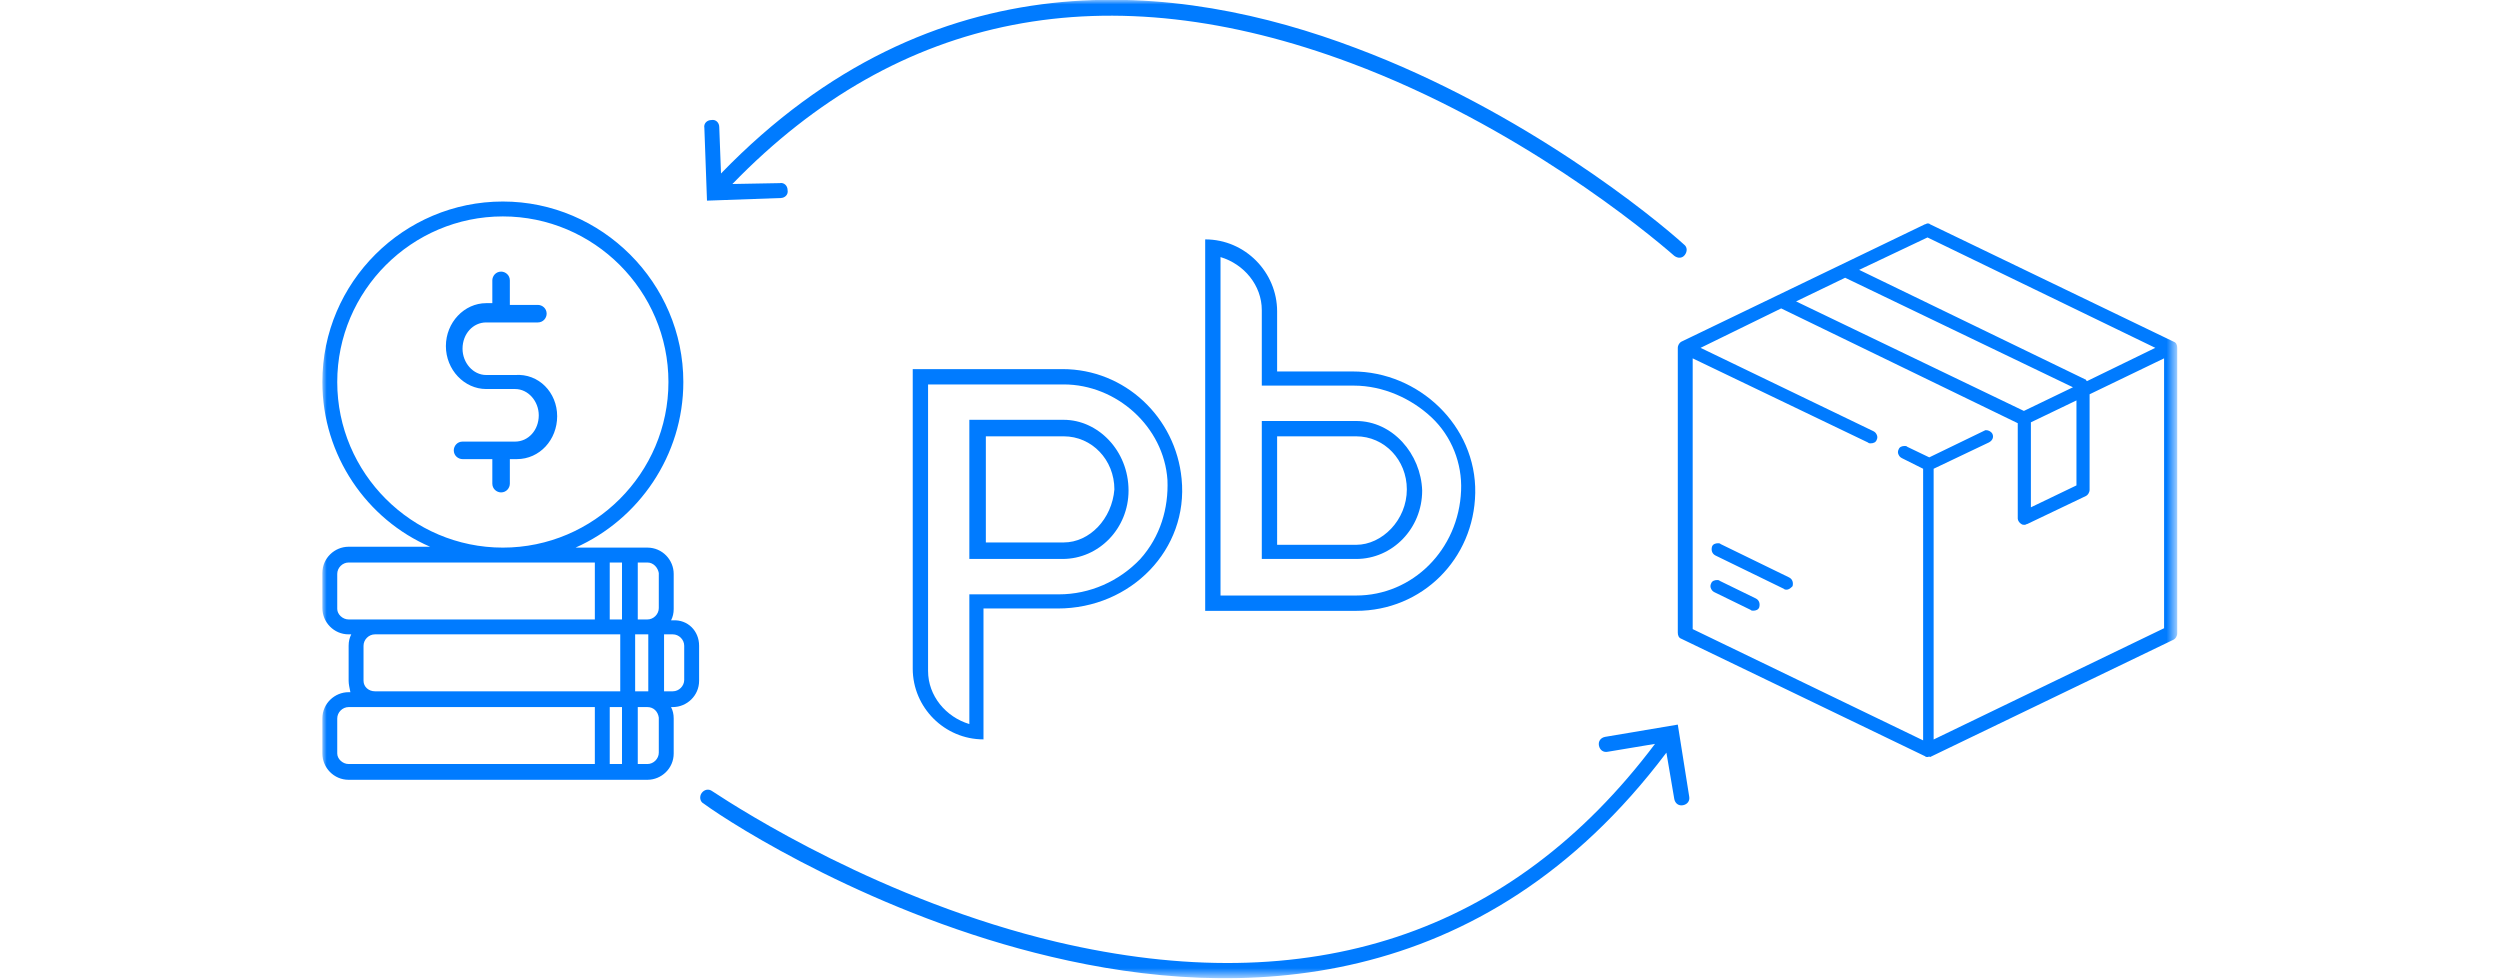 <?xml version="1.0" encoding="UTF-8"?> <svg xmlns:cc="http://creativecommons.org/ns#" xmlns:svg="http://www.w3.org/2000/svg" xmlns:rdf="http://www.w3.org/1999/02/22-rdf-syntax-ns#" xmlns:sodipodi="http://sodipodi.sourceforge.net/DTD/sodipodi-0.dtd" xmlns:inkscape="http://www.inkscape.org/namespaces/inkscape" xmlns:dc="http://purl.org/dc/elements/1.1/" xmlns="http://www.w3.org/2000/svg" xmlns:xlink="http://www.w3.org/1999/xlink" version="1.1" id="svg42" x="0px" y="0px" viewBox="0 0 212 83" style="enable-background:new 0 0 212 83;" xml:space="preserve"> <style type="text/css"> .st0{filter:url(#Adobe_OpacityMaskFilter);} .st1{fill-rule:evenodd;clip-rule:evenodd;fill:#FFFFFF;} .st2{mask:url(#mask-2_00000179612344351023794500000009840977124143547782_);fill-rule:evenodd;clip-rule:evenodd;fill:#007BFF;} .st3{fill-rule:evenodd;clip-rule:evenodd;fill:#007BFF;} </style> <g id="Desk" transform="matrix(0.743,0,0,0.743,27.335,0)"> <g id="Fluxos-PT" transform="translate(-862,-655)"> <g id="gateway-2" transform="translate(862,655)"> <g id="Clip-2"> </g> <defs> <filter id="Adobe_OpacityMaskFilter" filterUnits="userSpaceOnUse" x="0" y="0" width="211.7" height="111.7"> <feColorMatrix type="matrix" values="1 0 0 0 0 0 1 0 0 0 0 0 1 0 0 0 0 0 1 0"></feColorMatrix> </filter> </defs> <mask maskUnits="userSpaceOnUse" x="0" y="0" width="211.7" height="111.7" id="mask-2_00000179612344351023794500000009840977124143547782_"> <g id="use34_00000070805437801323665000000000361330182585533570_" class="st0"> <polygon id="path-1_00000102506874114270781410000013692860590895690658_" class="st1" points="0,0 211.7,0 211.7,111.7 0,111.7 "></polygon> </g> </mask> <path id="Fill-1" class="st2" d="M83.2,109.2c21.1,5,49.2,4.6,70.2-23.3l0.9,5.3c0.1,0.5,0.5,0.8,1,0.7c0.5-0.1,0.8-0.5,0.7-1 l-1.3-8.2l-8.3,1.4c-0.5,0.1-0.8,0.5-0.7,1c0.1,0.5,0.5,0.8,1,0.7l5.4-0.9c-16.4,21.8-39.4,29.4-68.3,22.6 c-19.8-4.7-35.8-14.9-39.3-17.2c-0.4-0.3-0.9-0.2-1.2,0.2c-0.3,0.4-0.2,1,0.2,1.2C46.9,94.2,63.2,104.5,83.2,109.2z M118,5.5 C97.7-2.2,69.8-5.3,45.5,19.8l-0.2-5.3c0-0.5-0.4-0.9-0.9-0.8c-0.5,0-0.9,0.4-0.8,0.9l0.3,8.3l8.4-0.3c0.5,0,0.9-0.4,0.8-0.9 c0-0.5-0.4-0.9-0.9-0.8L46.8,21c19-19.6,42.8-24.2,70.6-13.8c19,7.1,33.7,19.2,36.9,22c0.4,0.3,0.9,0.3,1.2-0.1 c0.3-0.4,0.3-0.9-0.1-1.2C152.1,24.9,137.2,12.7,118,5.5z M167.1,67.3c-0.1,0-0.2,0-0.3-0.1l-7.8-3.8c-0.4-0.2-0.5-0.6-0.4-1 c0.1-0.3,0.4-0.4,0.7-0.4c0.1,0,0.2,0,0.3,0.1l7.8,3.8c0.4,0.2,0.5,0.6,0.4,1C167.6,67.1,167.4,67.3,167.1,67.3L167.1,67.3z M163.3,69.7c-0.1,0-0.2,0-0.3-0.1l-4.1-2c-0.2-0.1-0.3-0.2-0.4-0.4c-0.1-0.2-0.1-0.4,0-0.6c0.1-0.3,0.4-0.4,0.7-0.4 c0.1,0,0.2,0,0.3,0.1l4.1,2c0.4,0.2,0.5,0.6,0.4,1C163.9,69.6,163.6,69.7,163.3,69.7L163.3,69.7z M175.4,30.8l25.8,12.5 c0,0,0.1,0,0.1,0.1l0.1,0.1l7.8-3.8l-26-12.6L175.4,30.8z M168.2,34.4l26,12.5l5.6-2.7l-26-12.5L168.2,34.4z M195,48.2v9.7 l5.2-2.5v-9.7L195,48.2z M189.9,49.1c0.3,0,0.6,0.2,0.7,0.4c0.2,0.4,0,0.8-0.4,1l-6.3,3v30.9l26.3-12.7V40.9l-8.5,4.1v10.9 c0,0.3-0.2,0.6-0.4,0.7l-6.7,3.2c-0.1,0-0.2,0.1-0.3,0.1c-0.1,0-0.3,0-0.4-0.1c-0.2-0.1-0.4-0.4-0.4-0.6V48.3l0,0l-27-13.1 l-9.2,4.5l19.7,9.5c0.2,0.1,0.3,0.2,0.4,0.4c0.1,0.2,0.1,0.4,0,0.6c-0.1,0.3-0.4,0.4-0.7,0.4c-0.1,0-0.2,0-0.3-0.1l-20-9.6v30.9 l26.3,12.7V53.5l-2.4-1.2c-0.2-0.1-0.3-0.2-0.4-0.4c-0.1-0.2-0.1-0.4,0-0.6c0.1-0.3,0.4-0.4,0.7-0.4c0.1,0,0.2,0,0.3,0.1l2.5,1.2 l6.4-3.1C189.7,49.1,189.8,49.1,189.9,49.1z M183.2,86.4c-0.1,0-0.2,0-0.3-0.1l-27.8-13.4c-0.3-0.1-0.4-0.4-0.4-0.7V39.7 c0-0.3,0.2-0.6,0.4-0.7l27.8-13.4c0.1,0,0.2-0.1,0.3-0.1c0.1,0,0.2,0,0.3,0.1L211.3,39c0.3,0.1,0.4,0.4,0.4,0.7v32.6 c0,0.3-0.2,0.6-0.4,0.7l-27.8,13.4C183.4,86.3,183.3,86.4,183.2,86.4z M41.3,73.7c0-0.7-0.6-1.3-1.3-1.3H39v6.5H40 c0.7,0,1.3-0.6,1.3-1.3V73.7z M37.1,80.7H36v6.5h1.1c0.7,0,1.3-0.6,1.3-1.3v-4C38.3,81.2,37.8,80.7,37.1,80.7z M3,87.2h28.1v-6.5 H6H3c-0.7,0-1.3,0.6-1.3,1.3v4C1.7,86.6,2.3,87.2,3,87.2z M6,78.9H34v-6.5H6c-0.7,0-1.3,0.6-1.3,1.3v4C4.7,78.4,5.3,78.9,6,78.9z M3,70.7h3h25.1v-6.5H3c-0.7,0-1.3,0.6-1.3,1.3v4C1.7,70.1,2.3,70.7,3,70.7z M20.6,62.5c10.4,0,18.9-8.5,18.9-18.9 S31,24.7,20.6,24.7c-10.4,0-18.9,8.5-18.9,18.9S10.2,62.5,20.6,62.5z M37.1,64.2H36v6.5h1.1c0.7,0,1.3-0.6,1.3-1.3v-4 C38.3,64.8,37.8,64.2,37.1,64.2z M32.8,70.7h1.4v-6.5h-1.4V70.7z M32.8,87.2h1.4v-6.5h-1.4V87.2z M37.2,78.9v-6.5h-0.2h-1.3v6.5 h1.3H37.2z M43,73.7v4c0,1.7-1.4,3-3,3h-0.2c0.2,0.4,0.3,0.8,0.3,1.3v4c0,1.7-1.4,3-3,3H3c-1.7,0-3-1.4-3-3v-4c0-1.7,1.4-3,3-3 h0.2C3.1,78.5,3,78.1,3,77.7v-4c0-0.5,0.1-0.9,0.3-1.3H3c-1.7,0-3-1.4-3-3v-4c0-1.7,1.4-3,3-3h9.3C5.1,59.3,0,52,0,43.6 C0,32.2,9.3,23,20.6,23s20.6,9.3,20.6,20.6c0,8.4-5.1,15.7-12.3,18.9h8.2c1.7,0,3,1.4,3,3v4c0,0.5-0.1,0.9-0.3,1.3H40 C41.7,70.7,43,72,43,73.7z M26.8,47.5c0,2.7-2,4.9-4.6,4.9h-0.8v2.8c0,0.5-0.4,1-1,1c-0.5,0-1-0.4-1-1v-2.8h-3.4 c-0.5,0-1-0.4-1-1c0-0.5,0.4-1,1-1h6c1.5,0,2.7-1.3,2.7-3c0-1.6-1.2-3-2.7-3h-3.3c-2.5,0-4.6-2.2-4.6-4.9c0-2.7,2.1-4.9,4.6-4.9 h0.7V32c0-0.5,0.4-1,1-1c0.5,0,1,0.4,1,1v2.8h3.2c0.5,0,1,0.4,1,1c0,0.5-0.4,1-1,1h-5.9c-1.5,0-2.7,1.3-2.7,3c0,1.6,1.2,3,2.7,3 h3.3C24.7,42.6,26.8,44.8,26.8,47.5z"></path> </g> </g> </g> <g> <path class="st3" d="M115,35.7h-8v11.7h8c3.1,0,5.6-2.6,5.6-5.8C120.5,38.5,118.1,35.7,115,35.7z M115,46.2h-6.7V37h6.7 c2.4,0,4.3,2,4.3,4.5C119.3,44.1,117.2,46.2,115,46.2z"></path> <path class="st3" d="M114.7,31.5h-6.4v-5.1c0-3.3-2.7-6.1-6.1-6.1v31.5H115c5.6,0,10-4.4,10.1-10C125.2,36.1,120.3,31.5,114.7,31.5 z M115,50.5h-11.5V21.8c2,0.6,3.5,2.4,3.5,4.5v6.4h7.8c2.5,0,4.9,1.1,6.6,2.7s2.6,3.9,2.5,6.2C123.7,46.6,119.8,50.5,115,50.5z"></path> </g> <g> <path class="st3" d="M90.2,35.6h-8V37v10.4h1.3h6.6c3.1,0,5.6-2.6,5.6-5.8C95.7,38.2,93.1,35.6,90.2,35.6z M90.2,46h-6.6l0,0V37 l0,0h6.6c2.4,0,4.3,2,4.3,4.5C94.3,44,92.4,46,90.2,46z"></path> <path class="st3" d="M100.2,40.6c-0.5-5.2-4.8-9.3-10.1-9.3H77.4l0,0v25.4c0,3.3,2.7,6,6,6l0,0V51.6l0,0h6.3 C95.9,51.6,100.8,46.6,100.2,40.6z M96.7,47.4c-1.8,1.9-4.3,3-6.9,3h-7.6v1.3v9.7c-2-0.6-3.5-2.4-3.5-4.5V32.6h11.5 c4.5,0,8.5,3.6,8.8,8.1C99.1,43.1,98.4,45.5,96.7,47.4z"></path> </g> </svg> 